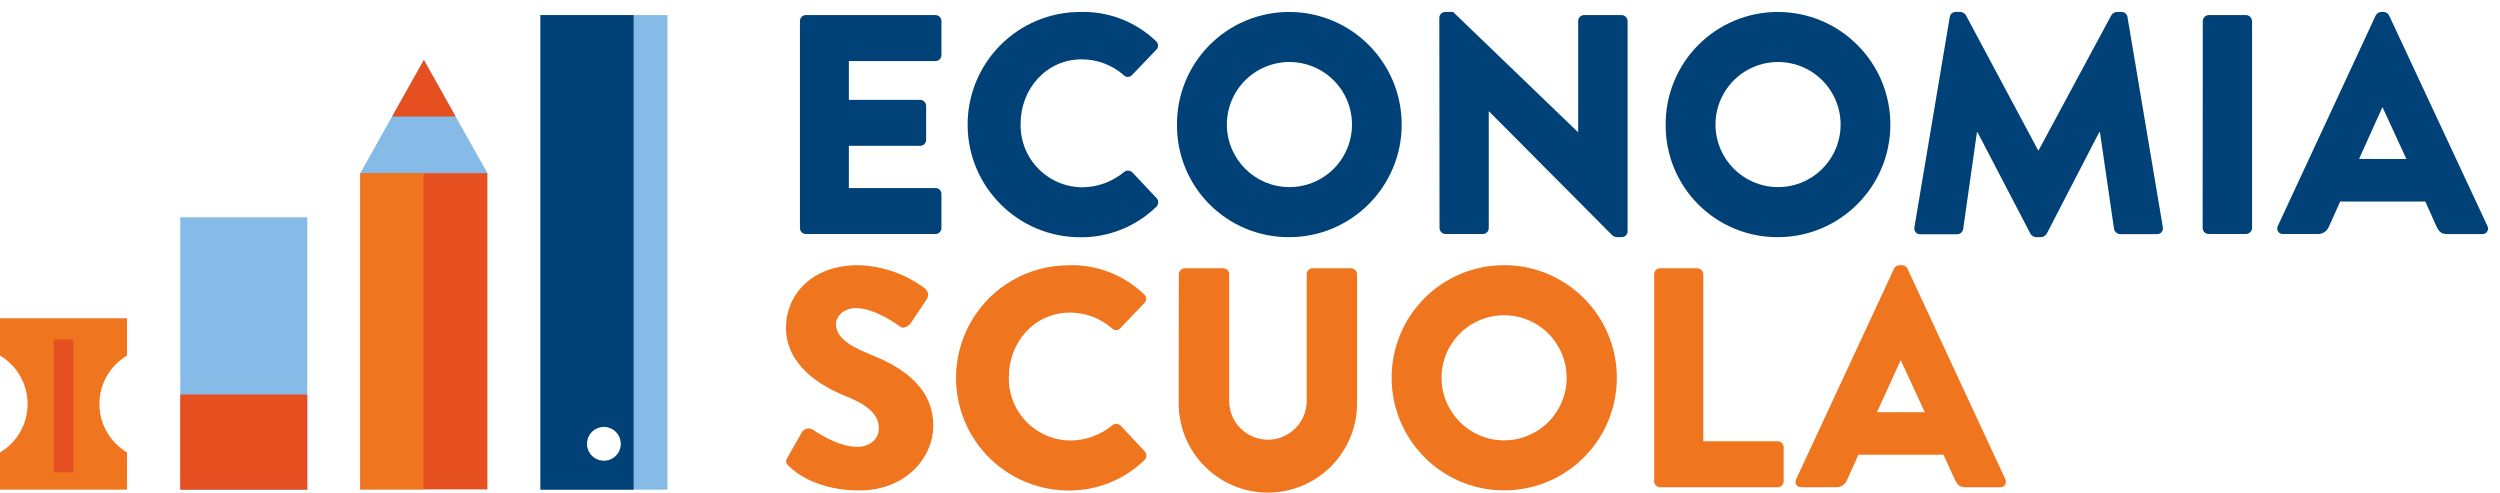 <?xml version="1.0" encoding="UTF-8"?>
<svg width="208px" height="41px" viewBox="0 0 208 41" version="1.1" xmlns="http://www.w3.org/2000/svg" xmlns:xlink="http://www.w3.org/1999/xlink">
    <title>economia-scuola-logo</title>
    <g id="Page-1" stroke="none" stroke-width="1" fill="none" fill-rule="evenodd">
        <g id="economia-scuola-logo" transform="translate(0, 0.991)" fill-rule="nonzero">
            <path d="M44.965,0.262 L44.965,39.75 L55.533,39.75 L55.533,0.262 L44.965,0.262 Z M50.247,37.347 C49.675,37.348 49.159,37.005 48.939,36.477 C48.72,35.949 48.84,35.341 49.244,34.937 C49.649,34.533 50.257,34.412 50.785,34.632 C51.313,34.851 51.656,35.368 51.654,35.939 C51.654,36.717 51.024,37.347 50.247,37.347 L50.247,37.347 Z" id="Shape" fill="#86BBE7"></path>
            <path d="M66.555,0.758 C66.555,0.625 66.608,0.498 66.703,0.405 C66.798,0.311 66.926,0.26 67.059,0.262 L77.831,0.262 C78.104,0.265 78.325,0.485 78.327,0.758 L78.327,3.594 C78.325,3.867 78.104,4.088 77.831,4.09 L70.625,4.09 L70.625,7.316 L76.559,7.316 C76.83,7.325 77.047,7.542 77.055,7.812 L77.055,10.648 C77.053,10.921 76.832,11.14 76.559,11.14 L70.625,11.14 L70.625,14.654 L77.831,14.654 C78.105,14.654 78.327,14.876 78.327,15.15 L78.327,17.986 C78.325,18.259 78.103,18.478 77.831,18.478 L67.059,18.478 C66.927,18.482 66.798,18.431 66.704,18.339 C66.609,18.246 66.555,18.119 66.555,17.986 L66.555,0.758 Z" id="Path" fill="#004178"></path>
            <path d="M89.87,0.004 C92.21,-0.065 94.479,0.807 96.17,2.424 C96.279,2.512 96.344,2.643 96.349,2.783 C96.354,2.923 96.298,3.058 96.195,3.154 L94.165,5.273 C94.079,5.361 93.961,5.41 93.838,5.41 C93.716,5.41 93.598,5.361 93.512,5.273 C92.543,4.418 91.294,3.946 90.002,3.946 C87.06,3.946 84.915,6.392 84.915,9.305 C84.881,10.69 85.405,12.03 86.37,13.024 C87.335,14.019 88.659,14.583 90.044,14.591 C91.318,14.582 92.549,14.133 93.529,13.319 C93.73,13.157 94.019,13.168 94.207,13.344 L96.238,15.506 C96.412,15.711 96.401,16.015 96.212,16.206 C94.522,17.855 92.249,18.77 89.887,18.749 C84.711,18.754 80.511,14.562 80.506,9.385 C80.501,4.209 84.694,0.008 89.87,0.004 Z" id="Path" fill="#004178"></path>
            <path d="M107.251,0.004 C112.425,0.004 116.62,4.198 116.62,9.372 C116.62,14.546 112.425,18.741 107.251,18.741 C104.774,18.752 102.395,17.773 100.644,16.022 C98.892,14.27 97.914,11.892 97.925,9.415 C97.902,6.927 98.875,4.533 100.626,2.765 C102.378,0.998 104.763,0.004 107.251,0.004 Z M107.251,14.578 C109.362,14.59 111.27,13.327 112.084,11.379 C112.898,9.432 112.455,7.186 110.963,5.693 C109.471,4.2 107.226,3.755 105.278,4.567 C103.33,5.379 102.065,7.287 102.075,9.398 C102.094,12.249 104.399,14.557 107.251,14.578 L107.251,14.578 Z" id="Shape" fill="#004178"></path>
            <path d="M119.752,0.47 C119.764,0.208 119.981,0.001 120.244,0.004 L120.897,0.004 L131.279,9.996 L131.304,9.996 L131.304,0.758 C131.304,0.484 131.526,0.262 131.8,0.262 L134.924,0.262 C135.193,0.273 135.407,0.49 135.416,0.758 L135.416,18.27 C135.407,18.535 135.189,18.743 134.924,18.741 L134.5,18.741 C134.38,18.724 134.265,18.679 134.166,18.61 L123.89,8.279 L123.864,8.279 L123.864,17.986 C123.864,18.119 123.811,18.246 123.716,18.339 C123.621,18.431 123.493,18.482 123.36,18.478 L120.265,18.478 C119.996,18.472 119.778,18.256 119.769,17.986 L119.752,0.47 Z" id="Path" fill="#004178"></path>
            <path d="M147.909,0.004 C153.083,0.004 157.278,4.198 157.278,9.372 C157.278,14.546 153.083,18.741 147.909,18.741 C145.432,18.752 143.053,17.773 141.302,16.022 C139.55,14.27 138.571,11.892 138.583,9.415 C138.56,6.927 139.533,4.533 141.284,2.765 C143.036,0.998 145.421,0.004 147.909,0.004 Z M147.909,14.578 C150.019,14.588 151.927,13.324 152.739,11.376 C153.551,9.429 153.107,7.184 151.615,5.691 C150.123,4.199 147.878,3.756 145.93,4.568 C143.983,5.38 142.718,7.288 142.729,9.398 C142.747,12.251 145.056,14.56 147.909,14.578 Z" id="Shape" fill="#004178"></path>
            <path d="M162.22,0.428 C162.255,0.193 162.45,0.016 162.687,0.004 L163.111,0.004 C163.291,0.017 163.455,0.113 163.556,0.262 L169.567,11.505 L169.618,11.505 L175.671,0.262 C175.772,0.113 175.936,0.017 176.116,0.004 L176.54,0.004 C176.777,0.016 176.972,0.193 177.007,0.428 L179.949,17.914 C179.978,18.06 179.938,18.21 179.841,18.322 C179.744,18.434 179.601,18.495 179.453,18.487 L176.383,18.487 C176.141,18.474 175.937,18.3 175.888,18.063 L174.717,10.008 L174.654,10.008 L170.288,18.453 C170.19,18.611 170.027,18.717 169.842,18.741 L169.376,18.741 C169.19,18.724 169.023,18.616 168.931,18.453 L164.535,10.021 L164.48,10.021 L163.335,18.075 C163.293,18.317 163.085,18.495 162.839,18.499 L159.774,18.499 C159.627,18.507 159.483,18.447 159.386,18.335 C159.289,18.223 159.249,18.072 159.278,17.927 L162.22,0.428 Z" id="Path" fill="#004178"></path>
            <path d="M183.272,0.758 C183.281,0.49 183.495,0.273 183.764,0.262 L186.888,0.262 C187.152,0.28 187.361,0.494 187.371,0.758 L187.371,17.986 C187.36,18.255 187.144,18.469 186.875,18.478 L183.751,18.478 C183.483,18.469 183.268,18.254 183.259,17.986 L183.272,0.758 Z" id="Path" fill="#004178"></path>
            <path d="M189.516,17.808 L197.66,0.292 C197.743,0.13 197.903,0.021 198.084,0.004 L198.347,0.004 C198.528,0.02 198.689,0.129 198.771,0.292 L206.952,17.808 C207.033,17.957 207.025,18.138 206.932,18.279 C206.839,18.42 206.675,18.498 206.507,18.482 L203.62,18.482 C203.15,18.482 202.942,18.33 202.709,17.834 L201.785,15.774 L194.705,15.774 L193.768,17.855 C193.623,18.243 193.245,18.494 192.831,18.478 L189.957,18.478 C189.791,18.491 189.631,18.413 189.539,18.273 C189.447,18.134 189.439,17.956 189.516,17.808 L189.516,17.808 Z M200.212,12.238 L198.232,7.944 L198.207,7.944 L196.274,12.234 L200.212,12.238 Z" id="Shape" fill="#004178"></path>
            <path d="M65.521,37.075 L66.746,34.918 C66.957,34.645 67.34,34.577 67.632,34.761 C67.733,34.812 69.607,36.189 71.324,36.189 C72.367,36.189 73.121,35.541 73.121,34.629 C73.121,33.536 72.21,32.705 70.442,32.001 C68.204,31.115 65.393,29.373 65.393,26.253 C65.393,23.675 67.394,21.072 71.405,21.072 C73.418,21.127 75.364,21.809 76.971,23.023 C77.227,23.226 77.294,23.588 77.128,23.87 L75.801,25.863 C75.618,26.151 75.152,26.384 74.915,26.202 C74.677,26.02 72.795,24.642 71.197,24.642 C70.26,24.642 69.556,25.265 69.556,25.969 C69.556,26.931 70.336,27.664 72.392,28.491 C74.448,29.318 77.649,30.886 77.649,34.426 C77.649,37.105 75.334,39.814 71.506,39.814 C68.115,39.814 66.25,38.406 65.652,37.809 C65.393,37.546 65.313,37.44 65.521,37.075 Z" id="Path" fill="#EF751E"></path>
            <path d="M88.891,21.072 C91.229,21.004 93.497,21.876 95.186,23.493 C95.295,23.581 95.36,23.712 95.365,23.852 C95.37,23.992 95.314,24.127 95.212,24.222 L93.181,26.342 C93.096,26.429 92.979,26.478 92.857,26.478 C92.735,26.478 92.618,26.429 92.533,26.342 C91.563,25.487 90.315,25.015 89.023,25.015 C86.085,25.015 83.936,27.461 83.936,30.373 C83.901,31.758 84.426,33.099 85.391,34.093 C86.355,35.087 87.68,35.652 89.065,35.659 C90.339,35.651 91.57,35.202 92.55,34.388 C92.75,34.226 93.04,34.237 93.228,34.413 L95.254,36.575 C95.429,36.779 95.418,37.083 95.229,37.275 C93.541,38.925 91.268,39.839 88.908,39.818 C85.561,39.818 82.468,38.032 80.795,35.134 C79.121,32.235 79.121,28.664 80.795,25.765 C82.468,22.867 85.561,21.081 88.908,21.081 L88.891,21.072 Z" id="Path" fill="#EF751E"></path>
            <path d="M98.077,21.827 C98.084,21.558 98.3,21.34 98.569,21.331 L101.77,21.331 C101.902,21.33 102.029,21.382 102.122,21.475 C102.215,21.568 102.267,21.695 102.266,21.827 L102.266,32.366 C102.266,34.147 103.71,35.592 105.492,35.592 C107.273,35.592 108.718,34.147 108.718,32.366 L108.718,21.827 C108.717,21.695 108.769,21.568 108.862,21.475 C108.955,21.382 109.082,21.33 109.214,21.331 L112.414,21.331 C112.684,21.34 112.9,21.558 112.906,21.827 L112.906,32.573 C112.906,36.671 109.585,39.992 105.488,39.992 C101.39,39.992 98.069,36.671 98.069,32.573 L98.077,21.827 Z" id="Path" fill="#EF751E"></path>
            <path d="M125.111,21.072 C128.901,21.055 132.329,23.324 133.794,26.821 C135.259,30.317 134.472,34.351 131.802,37.041 C129.131,39.732 125.102,40.547 121.595,39.108 C118.089,37.668 115.795,34.257 115.784,30.466 C115.773,27.983 116.75,25.598 118.5,23.835 C120.249,22.073 122.628,21.079 125.111,21.072 Z M125.111,35.647 C127.221,35.659 129.13,34.395 129.944,32.448 C130.757,30.501 130.315,28.255 128.823,26.762 C127.331,25.269 125.086,24.824 123.137,25.636 C121.189,26.448 119.924,28.356 119.935,30.466 C119.953,33.318 122.259,35.626 125.111,35.647 L125.111,35.647 Z" id="Shape" fill="#EF751E"></path>
            <path d="M137.629,21.827 C137.628,21.696 137.679,21.57 137.771,21.477 C137.864,21.383 137.99,21.331 138.121,21.331 L141.22,21.331 C141.49,21.34 141.707,21.557 141.716,21.827 L141.716,35.723 L147.905,35.723 C148.037,35.722 148.163,35.774 148.257,35.867 C148.35,35.96 148.402,36.087 148.401,36.219 L148.401,39.055 C148.401,39.186 148.348,39.312 148.255,39.404 C148.162,39.497 148.036,39.548 147.905,39.547 L138.121,39.547 C137.99,39.547 137.865,39.495 137.773,39.403 C137.681,39.311 137.629,39.185 137.629,39.055 L137.629,21.827 Z" id="Path" fill="#EF751E"></path>
            <path d="M149.444,38.873 L157.587,21.357 C157.67,21.196 157.83,21.088 158.011,21.072 L158.274,21.072 C158.454,21.088 158.614,21.196 158.698,21.357 L166.841,38.873 C166.919,39.018 166.913,39.194 166.825,39.333 C166.738,39.473 166.582,39.554 166.417,39.547 L163.547,39.547 C163.077,39.547 162.869,39.394 162.636,38.898 L161.699,36.842 L154.62,36.842 L153.683,38.924 C153.536,39.31 153.159,39.561 152.746,39.547 L149.884,39.547 C149.717,39.561 149.555,39.482 149.463,39.341 C149.371,39.2 149.364,39.021 149.444,38.873 Z M160.139,33.302 L158.159,29.008 L158.121,29.008 L156.167,33.302 L160.139,33.302 Z" id="Shape" fill="#EF751E"></path>
            <rect id="Rectangle" fill="#E64F20" x="29.984" y="13.408" width="10.568" height="26.317"></rect>
            <rect id="Rectangle" fill="#EF751E" x="29.984" y="13.408" width="5.252" height="26.317"></rect>
            <polygon id="Path" fill="#86BBE7" points="35.266 3.997 29.979 13.408 40.552 13.408"></polygon>
            <path d="M8.271,32.62 C8.272,30.966 9.145,29.435 10.568,28.593 L10.568,25.49 L0,25.49 L0,28.593 C1.423,29.435 2.296,30.966 2.298,32.62 C2.297,34.275 1.424,35.807 0,36.651 L0,39.75 L10.568,39.75 L10.568,36.651 C9.144,35.807 8.271,34.275 8.271,32.62 Z" id="Path" fill="#EF751E"></path>
            <rect id="Rectangle" fill="#86BBE7" x="14.998" y="17.088" width="10.568" height="22.663"></rect>
            <rect id="Rectangle" fill="#E64F20" x="4.477" y="27.249" width="1.619" height="11.064"></rect>
            <rect id="Rectangle" fill="#E64F20" x="14.998" y="31.832" width="10.568" height="7.919"></rect>
            <path d="M44.965,0.262 L44.965,39.75 L52.718,39.75 L52.718,0.262 L44.965,0.262 Z M50.247,37.347 C49.675,37.348 49.159,37.005 48.939,36.477 C48.72,35.949 48.84,35.341 49.244,34.937 C49.649,34.533 50.257,34.412 50.785,34.632 C51.313,34.851 51.656,35.368 51.654,35.939 C51.654,36.717 51.024,37.347 50.247,37.347 L50.247,37.347 Z" id="Shape" fill="#004178"></path>
            <polygon id="Path" fill="#E64F20" points="37.907 8.703 35.266 3.997 32.625 8.703"></polygon>
        </g>
    </g>
</svg>